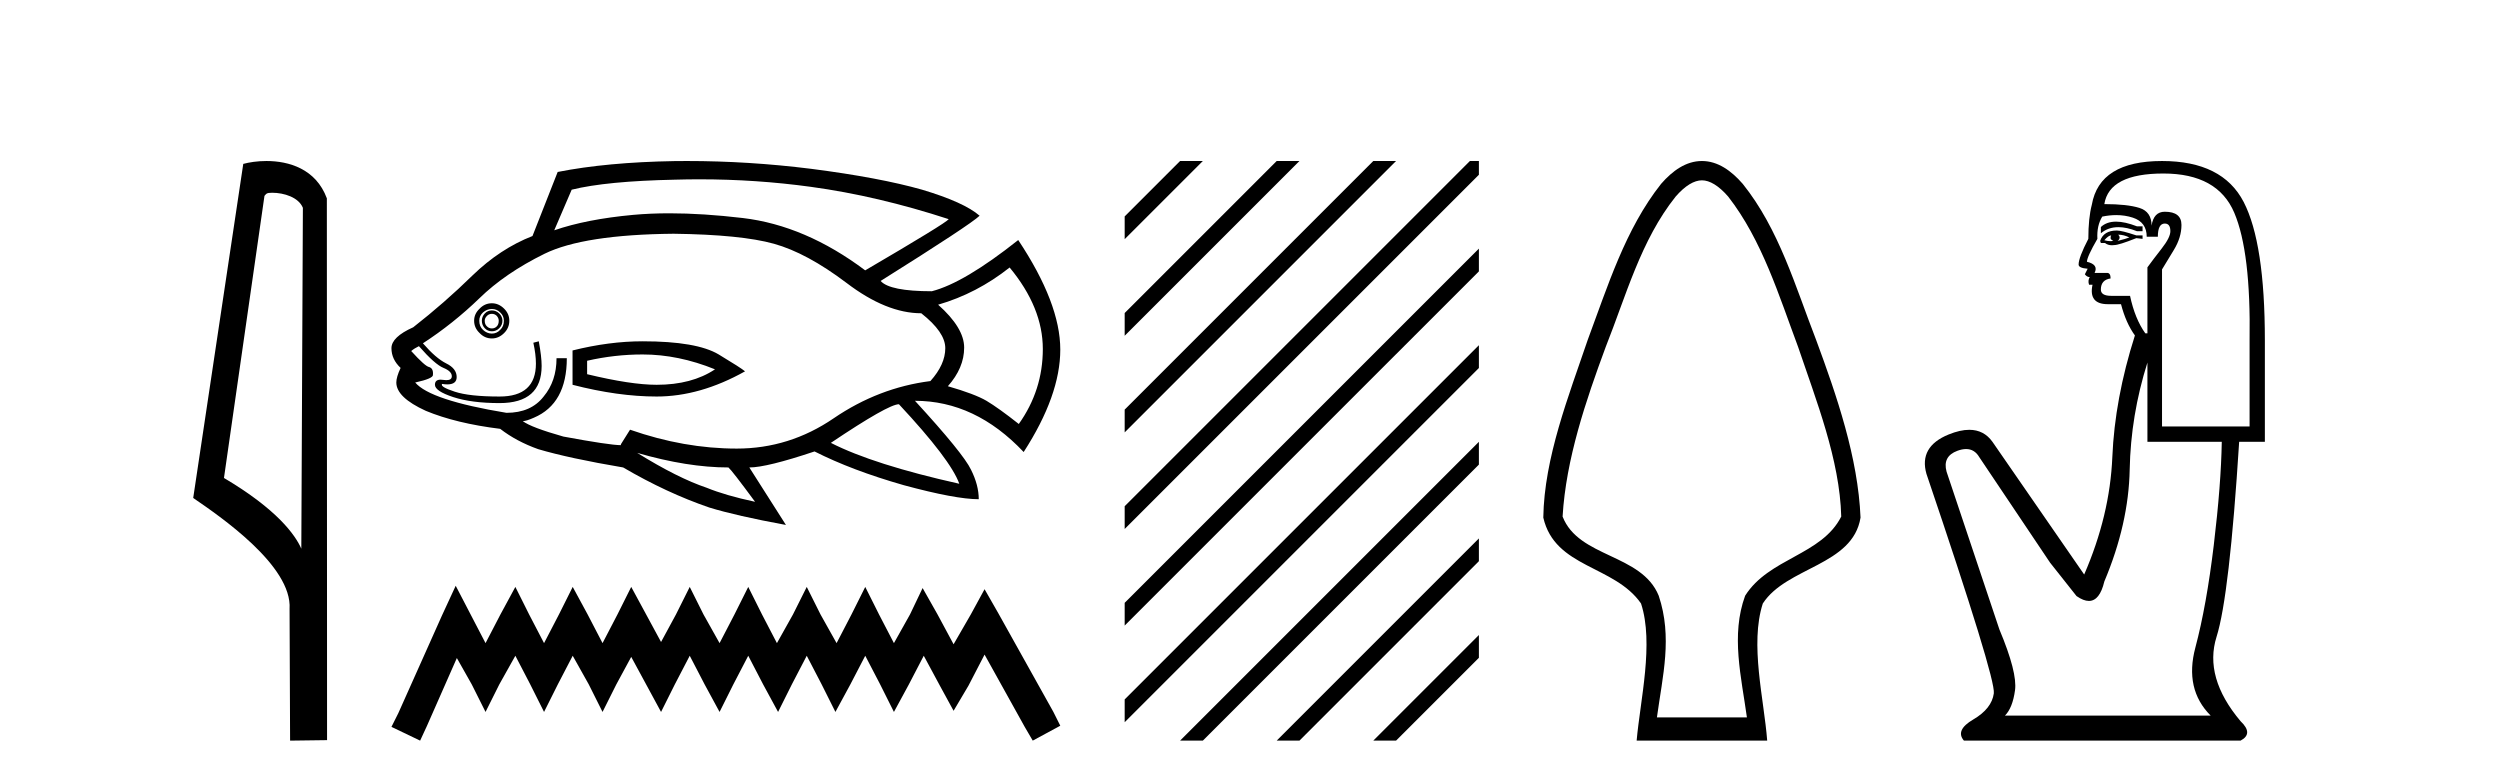 <?xml version='1.0' encoding='UTF-8' standalone='yes'?><svg xmlns='http://www.w3.org/2000/svg' xmlns:xlink='http://www.w3.org/1999/xlink' width='131.0' height='41.0' ><path d='M 14.259 10.1 C 14.884 10.1 15.648 10.34 15.871 10.89 L 15.789 28.751 L 15.789 28.751 C 15.473 28.034 14.531 26.699 11.736 25.046 L 13.858 10.263 C 13.958 10.157 13.955 10.1 14.259 10.1 ZM 15.789 28.751 L 15.789 28.751 C 15.789 28.751 15.789 28.751 15.789 28.751 L 15.789 28.751 L 15.789 28.751 ZM 13.962 8.437 C 13.484 8.437 13.053 8.505 12.747 8.588 L 10.124 26.094 C 11.512 27.044 15.325 29.648 15.173 31.91 L 15.201 38.809 L 17.138 38.783 L 17.127 10.393 C 16.551 8.837 15.12 8.437 13.962 8.437 Z' style='fill:#000000;stroke:none' /><path d='M 36.661 9.396 Q 39.609 9.396 42.488 9.79 Q 45.995 10.27 49.713 11.484 Q 49.563 11.694 45.336 14.167 Q 42.203 11.814 38.92 11.424 Q 36.829 11.177 35.081 11.177 Q 34.073 11.177 33.179 11.259 Q 30.736 11.484 29.042 12.068 L 29.956 9.94 Q 31.77 9.49 35.367 9.415 Q 36.016 9.396 36.661 9.396 ZM 25.774 16.445 Q 25.924 16.445 26.029 16.55 Q 26.134 16.67 26.134 16.805 Q 26.134 17 26.029 17.105 Q 25.924 17.21 25.774 17.21 Q 25.624 17.21 25.519 17.105 Q 25.399 17 25.399 16.805 Q 25.399 16.67 25.519 16.55 Q 25.624 16.445 25.774 16.445 ZM 25.774 16.266 Q 25.549 16.266 25.399 16.43 Q 25.249 16.595 25.249 16.805 Q 25.249 17.03 25.399 17.195 Q 25.549 17.36 25.774 17.36 Q 25.999 17.36 26.164 17.195 Q 26.328 17.03 26.328 16.805 Q 26.328 16.595 26.164 16.43 Q 25.999 16.266 25.774 16.266 ZM 25.774 16.191 Q 26.029 16.191 26.209 16.371 Q 26.403 16.55 26.403 16.805 Q 26.403 17.105 26.209 17.285 Q 26.029 17.48 25.774 17.48 Q 25.519 17.48 25.309 17.285 Q 25.114 17.105 25.114 16.805 Q 25.114 16.55 25.309 16.371 Q 25.519 16.191 25.774 16.191 ZM 25.774 15.891 Q 25.399 15.891 25.129 16.176 Q 24.844 16.445 24.844 16.805 Q 24.844 17.18 25.129 17.45 Q 25.399 17.735 25.774 17.735 Q 26.134 17.735 26.418 17.45 Q 26.688 17.18 26.688 16.805 Q 26.688 16.445 26.418 16.176 Q 26.134 15.891 25.774 15.891 ZM 33.674 18.574 Q 35.547 18.574 37.466 19.353 Q 36.252 20.163 34.408 20.163 Q 33.059 20.163 30.765 19.608 L 30.765 18.904 Q 32.205 18.574 33.674 18.574 ZM 33.674 17.884 Q 31.92 17.884 30.001 18.364 L 30.001 20.163 Q 32.384 20.778 34.408 20.778 Q 36.686 20.778 39.04 19.458 Q 38.83 19.279 37.661 18.574 Q 36.507 17.884 33.674 17.884 ZM 52.905 14.017 Q 54.644 16.116 54.644 18.289 Q 54.644 20.448 53.385 22.217 Q 52.321 21.377 51.691 21.002 Q 51.077 20.643 49.668 20.238 Q 50.522 19.279 50.522 18.214 Q 50.522 17.18 49.158 15.966 Q 51.182 15.381 52.905 14.017 ZM 35.292 12.248 Q 38.83 12.293 40.554 12.773 Q 42.278 13.253 44.361 14.827 Q 46.445 16.415 48.274 16.415 Q 49.533 17.405 49.533 18.244 Q 49.533 19.099 48.753 19.968 Q 46.04 20.313 43.687 21.917 Q 41.363 23.506 38.605 23.506 Q 35.847 23.506 33.014 22.516 L 32.534 23.281 L 32.534 23.326 Q 31.95 23.326 29.521 22.876 Q 27.827 22.396 27.393 22.067 Q 27.573 22.067 27.977 21.887 Q 29.701 21.152 29.701 18.769 L 29.162 18.769 Q 29.162 19.968 28.487 20.778 Q 27.827 21.632 26.538 21.632 Q 22.536 20.972 21.757 20.043 Q 22.716 19.833 22.686 19.638 Q 22.716 19.309 22.491 19.234 Q 22.281 19.204 21.547 18.394 Q 21.727 18.244 21.951 18.139 Q 22.791 19.099 23.241 19.279 Q 23.675 19.458 23.675 19.713 Q 23.675 19.92 23.39 19.92 Q 23.323 19.92 23.241 19.908 Q 23.157 19.894 23.089 19.894 Q 22.791 19.894 22.791 20.163 Q 22.791 20.493 23.75 20.808 Q 24.71 21.122 26.179 21.122 Q 28.382 21.122 28.382 19.174 Q 28.382 18.694 28.232 17.884 L 27.947 17.959 Q 28.082 18.574 28.082 19.054 Q 28.082 20.778 26.179 20.778 Q 24.59 20.778 23.825 20.523 Q 23.046 20.268 23.166 20.118 L 23.166 20.118 Q 23.319 20.142 23.441 20.142 Q 23.93 20.142 23.93 19.758 Q 23.93 19.309 23.375 19.039 Q 22.836 18.769 22.161 17.989 Q 23.75 16.955 25.114 15.636 Q 26.463 14.317 28.532 13.298 Q 30.586 12.293 35.292 12.248 ZM 47.104 21.182 Q 49.818 24.09 50.267 25.349 Q 45.77 24.345 43.537 23.206 Q 46.55 21.182 47.104 21.182 ZM 33.389 23.731 Q 36.027 24.495 38.17 24.495 Q 38.35 24.645 39.565 26.294 Q 38.021 25.964 37.031 25.559 Q 35.517 25.05 33.389 23.731 ZM 35.999 8.437 Q 35.675 8.437 35.352 8.441 Q 31.8 8.501 29.222 9.011 L 27.902 12.368 Q 26.209 13.028 24.755 14.437 Q 23.301 15.861 21.652 17.15 Q 20.512 17.66 20.512 18.244 Q 20.512 18.829 20.992 19.279 Q 20.767 19.758 20.767 20.043 Q 20.767 20.823 22.311 21.527 Q 23.9 22.187 26.209 22.471 Q 27.063 23.131 28.202 23.536 Q 29.821 24.015 32.654 24.495 Q 34.933 25.829 37.166 26.594 Q 38.575 27.028 41.183 27.508 L 39.265 24.495 Q 40.179 24.495 42.682 23.656 Q 44.631 24.645 47.359 25.424 Q 50.072 26.159 51.287 26.159 Q 51.287 25.424 50.882 24.615 Q 50.477 23.761 47.944 21.002 Q 51.107 21.002 53.64 23.686 Q 55.559 20.718 55.559 18.319 Q 55.559 15.891 53.355 12.578 Q 50.522 14.827 48.828 15.261 Q 46.625 15.261 46.145 14.722 Q 50.852 11.769 51.332 11.304 Q 50.522 10.599 48.319 9.94 Q 46.1 9.31 42.503 8.846 Q 39.232 8.437 35.999 8.437 Z' style='fill:#000000;stroke:none' /><path d='M 23.879 30.694 L 23.157 32.257 L 20.873 37.367 L 20.512 38.088 L 22.015 38.809 L 22.376 38.028 L 23.939 34.481 L 24.72 35.864 L 25.442 37.306 L 26.163 35.864 L 27.005 34.361 L 27.786 35.864 L 28.508 37.306 L 29.229 35.864 L 30.01 34.361 L 30.852 35.864 L 31.573 37.306 L 32.295 35.864 L 33.076 34.421 L 33.858 35.864 L 34.639 37.306 L 35.36 35.864 L 36.142 34.361 L 36.923 35.864 L 37.705 37.306 L 38.426 35.864 L 39.208 34.361 L 39.989 35.864 L 40.771 37.306 L 41.492 35.864 L 42.274 34.361 L 43.055 35.864 L 43.776 37.306 L 44.558 35.864 L 45.339 34.361 L 46.121 35.864 L 46.842 37.306 L 47.624 35.864 L 48.405 34.361 L 49.247 35.924 L 49.968 37.246 L 50.75 35.924 L 51.591 34.301 L 53.695 38.088 L 54.116 38.809 L 55.559 38.028 L 55.198 37.306 L 52.313 32.137 L 51.591 30.874 L 50.87 32.197 L 49.968 33.76 L 49.127 32.197 L 48.345 30.814 L 47.684 32.197 L 46.842 33.7 L 46.061 32.197 L 45.339 30.754 L 44.618 32.197 L 43.837 33.7 L 42.995 32.197 L 42.274 30.754 L 41.552 32.197 L 40.711 33.7 L 39.929 32.197 L 39.208 30.754 L 38.486 32.197 L 37.705 33.7 L 36.863 32.197 L 36.142 30.754 L 35.421 32.197 L 34.639 33.64 L 33.858 32.197 L 33.076 30.754 L 32.355 32.197 L 31.573 33.7 L 30.792 32.197 L 30.01 30.754 L 29.289 32.197 L 28.508 33.7 L 27.726 32.197 L 27.005 30.754 L 26.223 32.197 L 25.442 33.7 L 24.66 32.197 L 23.879 30.694 Z' style='fill:#000000;stroke:none' /><path d='M 61.836 8.437 L 58.933 11.339 L 58.933 12.532 L 62.731 8.735 L 63.029 8.437 ZM 66.898 8.437 L 58.933 16.401 L 58.933 17.594 L 67.793 8.735 L 68.091 8.437 ZM 71.96 8.437 L 58.933 21.463 L 58.933 22.657 L 72.855 8.735 L 73.153 8.437 ZM 77.022 8.437 L 58.933 26.525 L 58.933 27.719 L 77.494 9.158 L 77.494 8.437 ZM 77.494 13.027 L 58.933 31.588 L 58.933 32.781 L 77.494 14.22 L 77.494 13.027 ZM 77.494 18.089 L 58.933 36.65 L 58.933 37.843 L 77.494 19.282 L 77.494 18.089 ZM 77.494 23.151 L 62.134 38.511 L 61.836 38.809 L 63.029 38.809 L 77.494 24.344 L 77.494 23.623 L 77.494 23.151 ZM 77.494 28.213 L 67.196 38.511 L 66.898 38.809 L 68.091 38.809 L 77.494 29.406 L 77.494 28.213 ZM 77.494 33.275 L 72.258 38.511 L 71.96 38.809 L 73.153 38.809 L 77.494 34.468 L 77.494 33.275 Z' style='fill:#000000;stroke:none' /><path d='M 89.181 9.449 C 89.587 9.449 90.056 9.724 90.556 10.3 C 92.332 12.581 93.219 15.496 94.219 18.175 C 95.163 20.968 96.406 24.09 96.481 27.067 C 95.459 29.096 92.691 29.238 91.445 31.216 C 90.687 33.284 91.248 35.481 91.538 37.591 L 86.823 37.591 C 87.123 35.395 87.646 33.396 86.917 31.216 C 86.02 29.006 82.718 29.234 81.88 27.067 C 82.056 24.058 83.101 20.988 84.141 18.175 C 85.206 15.499 85.979 12.587 87.804 10.3 C 88.305 9.724 88.774 9.449 89.181 9.449 ZM 89.181 8.437 C 89.181 8.437 89.181 8.437 89.181 8.437 C 88.347 8.437 87.64 8.946 87.041 9.635 C 85.168 11.998 84.237 15.019 83.196 17.812 C 82.2 20.745 80.915 23.991 80.869 27.121 C 81.47 29.768 84.6 29.614 85.99 31.624 C 86.673 33.706 85.948 36.688 85.76 38.809 L 92.601 38.809 C 92.437 36.648 91.681 33.762 92.371 31.624 C 93.616 29.701 97.087 29.644 97.492 27.121 C 97.361 23.98 96.25 20.746 95.165 17.812 C 94.078 15.014 93.226 12.013 91.32 9.635 C 90.721 8.946 90.014 8.437 89.181 8.437 Z' style='fill:#000000;stroke:none' /><path d='M 110.882 11.614 Q 110.386 11.614 110.085 11.897 L 110.085 12.224 Q 110.467 11.903 111.003 11.903 Q 111.44 11.903 111.978 12.115 L 112.27 12.115 L 112.27 11.86 L 111.978 11.86 Q 111.346 11.614 110.882 11.614 ZM 110.995 12.297 Q 111.287 12.297 111.578 12.443 Q 111.396 12.516 110.959 12.625 Q 111.068 12.552 111.068 12.443 Q 111.068 12.37 110.995 12.297 ZM 110.631 12.334 Q 110.595 12.37 110.595 12.479 Q 110.595 12.552 110.74 12.625 Q 110.667 12.637 110.591 12.637 Q 110.437 12.637 110.267 12.588 Q 110.485 12.334 110.631 12.334 ZM 110.922 12.079 Q 110.23 12.079 110.048 12.625 L 110.085 12.734 L 110.303 12.734 Q 110.449 12.851 110.665 12.851 Q 110.718 12.851 110.777 12.843 Q 111.032 12.843 111.942 12.479 L 112.27 12.516 L 112.27 12.334 L 111.942 12.334 Q 111.177 12.079 110.922 12.079 ZM 110.89 11.271 Q 111.348 11.271 111.76 11.405 Q 112.488 11.642 112.488 12.406 L 113.071 12.406 Q 113.071 11.714 113.435 11.714 Q 113.727 11.714 113.727 12.115 Q 113.727 12.443 113.271 13.025 Q 112.816 13.608 112.525 14.009 L 112.525 17.468 L 112.415 17.468 Q 111.869 16.704 111.614 15.502 L 110.631 15.502 Q 110.085 15.502 110.085 15.174 Q 110.085 14.664 110.595 14.591 Q 110.595 14.3 110.413 14.3 L 109.757 14.3 Q 109.975 13.863 109.356 13.717 Q 109.356 13.462 109.903 12.516 Q 109.866 11.824 110.158 11.35 Q 110.538 11.271 110.89 11.271 ZM 113.362 9.092 Q 116.203 9.092 117.077 11.15 Q 117.951 13.208 117.878 17.833 L 117.878 22.348 L 113.29 22.348 L 113.29 14.118 Q 113.508 13.754 113.909 13.098 Q 114.309 12.443 114.309 11.787 Q 114.309 11.095 113.435 11.095 Q 112.853 11.095 112.743 11.824 Q 112.743 11.095 112.106 10.895 Q 111.469 10.695 110.267 10.695 Q 110.522 9.092 113.362 9.092 ZM 112.525 18.998 L 112.525 23.15 L 116.421 23.15 Q 116.385 25.371 116.003 28.558 Q 115.62 31.744 115.038 33.929 Q 114.455 36.114 115.839 37.498 L 105.059 37.498 Q 105.46 37.098 105.587 36.169 Q 105.715 35.24 104.768 32.982 L 102 24.716 Q 101.781 23.914 102.564 23.623 Q 102.815 23.53 103.023 23.53 Q 103.464 23.53 103.712 23.951 L 107.426 29.486 L 108.81 31.234 Q 109.174 31.489 109.458 31.489 Q 110.024 31.489 110.267 30.47 Q 111.541 27.447 111.596 24.606 Q 111.651 21.766 112.525 18.998 ZM 113.29 8.437 Q 110.012 8.437 109.611 10.731 Q 109.429 11.423 109.429 12.516 Q 108.919 13.499 108.919 13.863 Q 108.919 14.045 109.393 14.082 L 109.247 14.373 Q 109.356 14.519 109.502 14.519 Q 109.393 14.701 109.466 14.919 L 109.648 14.919 Q 109.429 15.939 110.449 15.939 L 111.141 15.939 Q 111.396 16.922 111.869 17.578 Q 110.813 20.892 110.686 23.951 Q 110.558 27.01 109.211 30.105 L 104.404 23.15 Q 103.955 22.522 103.19 22.522 Q 102.712 22.522 102.109 22.767 Q 100.543 23.405 100.944 24.825 Q 104.586 35.568 104.476 36.333 Q 104.367 37.134 103.402 37.699 Q 102.437 38.263 102.91 38.809 L 117.405 38.809 Q 118.097 38.445 117.405 37.79 Q 115.475 35.495 116.148 33.365 Q 116.822 31.234 117.332 23.15 L 118.679 23.15 L 118.679 17.833 Q 118.679 12.734 117.569 10.585 Q 116.458 8.437 113.29 8.437 Z' style='fill:#000000;stroke:none' /></svg>